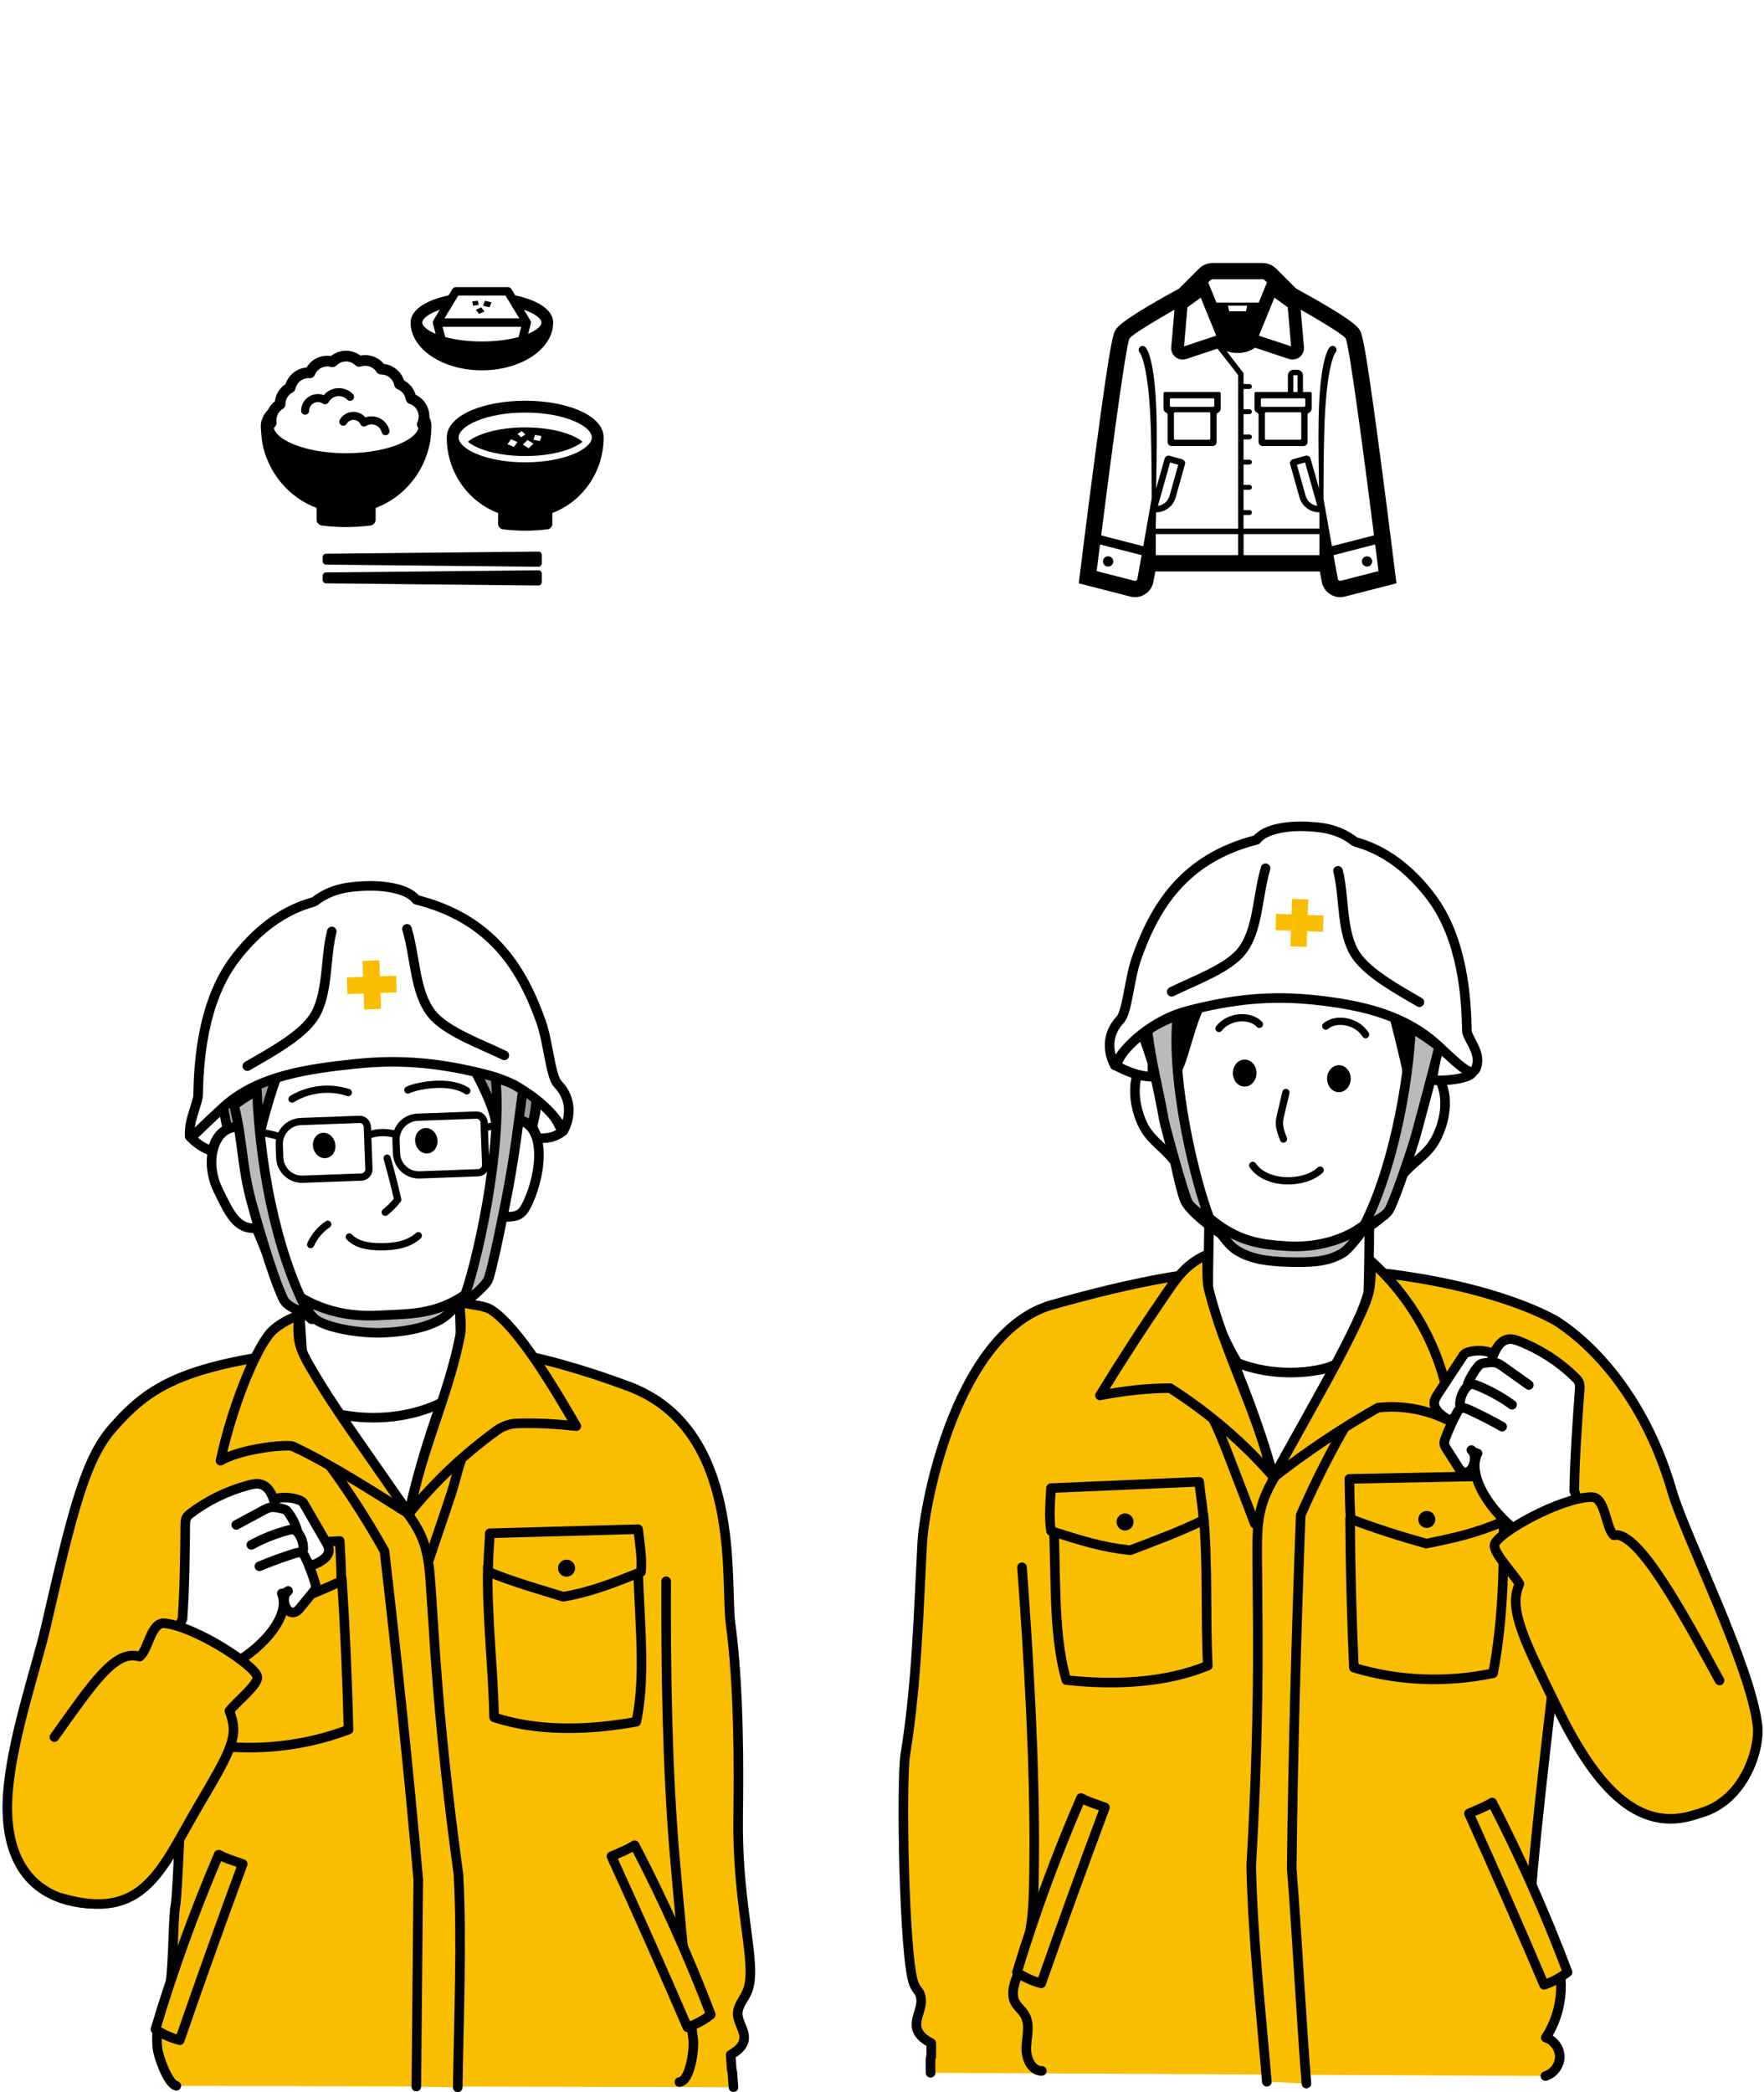 <svg width="490" height="581" viewBox="0 0 490 581" fill="none" xmlns="http://www.w3.org/2000/svg">
<g clip-path="url(#clip0_181_69)">
<path d="M429.279 576.505C431.546 575.83 433.245 573.577 433.267 571.212C433.289 568.848 431.639 566.559 429.385 565.84C434.469 558.201 435.028 547.776 430.792 539.635C428.964 536.126 426.311 532.986 425.286 529.162C424.506 526.238 431.098 470.4 431.098 470.4C431.098 470.4 443.972 502.008 463.717 504.124C482.81 506.169 489.043 486.77 488.205 479.272C486.355 462.699 468.024 426.437 464.498 414.234C454.556 379.849 433.316 367.631 432.712 367.108C432.238 366.695 408.668 352.367 357.377 351.958C334.682 351.781 314.581 356.058 292.29 362.326C266.218 369.659 256.836 416.407 256.179 428.522C255.097 448.441 254.68 467.437 251.49 487.129C250.257 494.75 251.109 543.544 253.815 550.775C254.644 552.988 255.651 552.833 255.869 555.184C256.25 559.257 251.237 563.507 258.686 567.375C258.783 576.615 258.393 566.381 258.49 575.617" fill="#FABE00"/>
<path d="M429.279 576.505C431.546 575.83 433.245 573.577 433.267 571.212C433.289 568.848 431.639 566.559 429.385 565.84C434.469 558.201 435.028 547.776 430.792 539.635C428.964 536.126 426.311 532.986 425.286 529.162C424.506 526.238 431.098 470.4 431.098 470.4C431.098 470.4 443.972 502.008 463.717 504.124C482.81 506.169 489.043 486.77 488.205 479.272C486.355 462.699 468.024 426.437 464.498 414.234C454.556 379.849 433.316 367.631 432.712 367.108C432.238 366.695 408.668 352.367 357.377 351.958C334.682 351.781 314.581 356.058 292.29 362.326C266.218 369.659 256.836 416.407 256.179 428.522C255.097 448.441 254.68 467.437 251.49 487.129C250.257 494.75 251.109 543.544 253.815 550.775C254.644 552.988 255.651 552.833 255.869 555.184C256.25 559.257 251.237 563.507 258.686 567.375C258.783 576.615 258.393 566.381 258.49 575.617" stroke="black" stroke-width="2.662" stroke-linecap="round" stroke-linejoin="round"/>
<path d="M388.444 283.154C389.145 288.118 391.083 299.94 392.037 304.864C392.623 303.36 393.302 301.865 394.104 300.432C394.544 299.647 395.032 298.867 395.737 298.312C396.442 297.757 397.409 297.465 398.257 297.762C399.029 297.868 399.534 298.352 399.947 298.871C400.839 300.002 401.398 301.391 401.535 302.824C401.925 311.452 397.414 319.863 390.227 324.077C388.95 330.505 385.565 336.494 380.721 340.908C380.454 340.846 381.053 357.735 381.053 357.735L354.032 408.453L335.259 357.003L335.613 340.939C335.613 340.939 332.579 337.705 331.386 336.845C329.545 335.514 328.613 333.345 328.112 331.131C327.509 328.496 326.998 325.838 326.577 323.168C322.442 320.244 319.231 316.491 317.421 312.144C315.611 307.797 315.22 302.868 316.312 298.29C316.635 297.296 316.924 296.4 317.412 295.615C317.9 294.83 318.663 294.129 319.586 294.062C320.686 293.987 321.644 294.834 322.216 295.774C322.788 296.715 323.108 297.802 323.738 298.707C326.985 295.016 330.028 284.755 332.553 280.829C334.416 280.589 346.606 276.628 358.997 277.107C371.391 277.586 383.99 282.501 388.448 283.158L388.444 283.154Z" fill="white"/>
<path d="M335.835 340.708C335.782 347.105 335.445 358.852 335.755 360.303C335.835 360.685 339.446 371.864 343.869 378.571C352.054 383.469 368.534 380.776 371.103 378.744C375.26 373.106 379.753 360.485 380.02 359.216C380.237 358.169 380.303 347.287 380.379 341.307" stroke="black" stroke-width="2.662" stroke-linecap="round" stroke-linejoin="round"/>
<path d="M348.563 423.146C346.26 417.157 343.958 411.168 341.655 405.179C340.236 401.484 338.812 397.789 336.927 393.974C343.665 397.869 349.645 403.063 354.441 409.194" fill="#FABE00"/>
<path d="M348.563 423.146C346.26 417.157 343.958 411.168 341.655 405.179C340.236 401.484 338.812 397.789 336.927 393.974C343.665 397.869 349.645 403.063 354.441 409.194" stroke="black" stroke-width="2.662" stroke-linecap="round" stroke-linejoin="round"/>
<path d="M351.899 578.093C350.279 558.68 347.928 537.533 347.56 518.058C348.798 496.827 349.494 475.054 349.397 453.286C349.366 446.028 349.246 438.766 349.219 431.508C349.202 427.156 349.228 422.742 350.368 418.541C351.703 413.635 354.485 409.27 357.213 405.415C362.572 400.868 368.419 396.906 375.282 393.375C370.194 402.008 365.602 410.933 361.303 420.764C360.075 453.756 359.178 486.757 358.806 518.817C360.305 537.56 361.392 559.852 362.892 578.594" fill="#FABE00"/>
<path d="M351.899 578.093C350.279 558.68 347.928 537.533 347.56 518.058C348.798 496.827 349.494 475.054 349.397 453.286C349.366 446.028 349.246 438.766 349.219 431.508C349.202 427.156 349.228 422.742 350.368 418.541C351.703 413.635 354.485 409.27 357.213 405.415C362.572 400.868 368.419 396.906 375.282 393.375C370.194 402.008 365.602 410.933 361.303 420.764C360.075 453.756 359.178 486.757 358.806 518.817C360.305 537.56 361.392 559.852 362.892 578.594" stroke="black" stroke-width="2.662" stroke-linecap="round" stroke-linejoin="round"/>
<path d="M283.888 435.23C285.742 460.197 287.539 490.66 287.264 516.967C287.144 528.572 287.206 535.297 283.519 546.303C282.765 548.561 280.716 552.012 281.634 555.238C282.14 557.012 283.945 558.117 284.788 559.758C286.137 562.384 285.223 565.529 285.081 568.479C284.939 571.43 286.438 575.107 289.388 575.085" stroke="black" stroke-width="2.662" stroke-linecap="round" stroke-linejoin="round"/>
<path d="M375.024 421.7C375.1 435.509 375.455 449.315 376.089 463.107C388.493 466.855 401.872 467.348 414.746 464.66C417.452 450.397 417.829 435.705 417.643 421.189L375.029 421.695L375.024 421.7Z" fill="#FABE00" stroke="black" stroke-width="2.662" stroke-linecap="round" stroke-linejoin="round"/>
<path d="M374.834 410.693C374.878 414.331 374.922 417.969 375.18 421.833C382.069 424.446 389.1 426.686 396.198 428.651C403.78 427.116 409.76 425.861 417.878 422.378C418.095 418.559 418.45 413.617 418.668 409.802L374.834 410.693Z" fill="#FABE00" stroke="black" stroke-width="2.662" stroke-linecap="round" stroke-linejoin="round"/>
<path d="M334.309 420.657C335.565 434.41 334.802 448.752 335.503 462.544C323.516 467.472 309.271 467.983 296.198 466.554C292.126 452.62 293.634 434.423 292.418 419.957L334.305 420.657H334.309Z" fill="#FABE00" stroke="black" stroke-width="2.662" stroke-linecap="round" stroke-linejoin="round"/>
<path d="M333.116 411.483C333.422 415.108 334.141 418.262 334.256 422.13C327.65 425.395 320.836 427.862 313.96 430.501C306.268 429.703 300.364 427.84 291.948 425.156C291.367 421.376 291.717 417.286 291.939 413.249L333.116 411.483Z" fill="#FABE00" stroke="black" stroke-width="2.662" stroke-linecap="round" stroke-linejoin="round"/>
<path d="M408.03 503.596C415.163 519.375 422.123 535.235 428.911 551.17C431.262 550.393 433.48 549.209 435.427 547.678C429.372 531.584 422.376 515.84 414.498 500.553C412.262 501.879 411.104 502.238 408.03 503.596Z" fill="#FABE00" stroke="black" stroke-width="2.662" stroke-linecap="round" stroke-linejoin="round"/>
<path d="M306.934 501.928C300.852 518.142 294.951 534.427 289.224 550.77C286.824 550.154 284.535 549.111 282.49 547.714C287.476 531.256 293.416 515.086 300.275 499.311C302.591 500.486 303.775 500.77 306.929 501.923L306.934 501.928Z" fill="#FABE00" stroke="black" stroke-width="2.662" stroke-linecap="round" stroke-linejoin="round"/>
<path d="M324.776 313.985C325.428 318.448 327.668 329.684 329.092 333.273C330.556 336.964 340.05 343.636 344.166 345.726" stroke="black" stroke-width="2.662" stroke-linecap="round" stroke-linejoin="round"/>
<path d="M391.478 319.605C390.604 322.511 387.752 333.854 384.327 337.457C381.452 340.482 374.594 344.133 368.938 347.003" stroke="black" stroke-width="2.662" stroke-linecap="round" stroke-linejoin="round"/>
<path d="M325.907 322.023C322.473 317.866 319.093 316.349 317.017 311.376C313.441 302.806 315.997 295.597 318.672 294.222C321.333 292.851 323.095 297.939 323.853 299.27" stroke="black" stroke-width="2.662" stroke-linecap="round" stroke-linejoin="round"/>
<path d="M390.121 325.621C393.759 321.642 396.899 320.431 399.219 315.564C403.221 307.184 401.029 299.856 398.425 298.347C395.835 296.843 393.821 301.839 392.995 303.13" stroke="black" stroke-width="2.662" stroke-linecap="round" stroke-linejoin="round"/>
<path d="M370.446 379.512C366.192 390.327 360.576 400.61 353.775 410.037C350.608 398.894 346.832 388.358 342.512 377.977C351.304 381.801 361.609 382.001 370.442 379.516L370.446 379.512Z" fill="white" stroke="black" stroke-width="2.662" stroke-linecap="round" stroke-linejoin="round"/>
<path d="M380.539 349.918C380.933 352.677 380.885 354.816 380.481 357.57C380.122 360.001 379.155 362.295 378.143 364.535C374.182 373.332 369.493 381.783 364.808 390.216C361.064 396.959 357.32 403.702 353.571 410.441C362.816 403.201 372.598 396.649 382.77 390.908C389.757 390.096 396.992 391.556 403.372 394.945C401.588 377.795 393.985 362.033 380.539 349.918Z" fill="#FABE00" stroke="black" stroke-width="2.662" stroke-linecap="round" stroke-linejoin="round"/>
<path d="M335.822 358.307C340.254 375.781 349.175 391.871 353.438 409.807C345.267 400.477 335.755 392.328 325.038 385.487C318.623 385.487 312.208 386.228 305.545 387.51C311.578 377.658 317.878 367.965 324.434 358.449C325.832 356.422 327.247 354.39 328.999 352.66C330.796 350.881 332.925 349.443 335.241 348.441C335.463 351.808 335.05 355.273 335.822 358.311V358.307Z" fill="#FABE00" stroke="black" stroke-width="2.662" stroke-linecap="round" stroke-linejoin="round"/>
<path d="M400.448 400.81C400.528 401.32 405.59 408.644 406.761 408.87C409.161 409.336 410.705 404.354 408.722 402.668C409.165 403.143 409.769 403.471 410.407 403.582C406.477 411.851 419.147 425.027 424.368 426.885C434.336 426.717 439.695 419.903 439.695 419.903C438.768 417.978 437.965 415.995 437.295 413.967C437.424 405.015 438.103 395.544 438.786 386.073C438.843 385.287 438.892 384.462 438.559 383.748C438.333 383.265 437.952 382.874 437.57 382.502C433.174 378.198 427.913 374.787 422.194 372.52C421.17 372.116 420.078 371.739 418.991 371.895C416.538 372.245 415.505 374.698 414.617 376.681C412.612 375.603 410.385 374.951 409.378 375.009C407.32 375.124 402.777 382.133 401.531 383.974C400.745 385.132 397.787 390.247 400.759 392.998C401.708 393.876 402.804 393.88 404.095 393.778" fill="white"/>
<path d="M417.261 396.183C414.205 394.444 411.073 392.851 407.87 391.4C407.2 391.099 406.419 390.797 405.754 391.112C405.266 391.343 404.973 391.84 404.716 392.319C403.487 394.599 402.409 396.963 401.495 399.39C401.3 399.909 401.109 400.455 401.193 401.005C401.264 401.457 401.517 401.861 401.761 402.251C402.813 403.902 403.86 405.552 404.911 407.202C405.368 407.925 405.918 408.71 406.761 408.875C408.092 409.132 409.116 407.681 409.449 406.368C409.773 405.082 409.729 403.529 408.722 402.673C409.165 403.147 409.769 403.476 410.407 403.587C406.477 411.856 419.147 425.031 424.368 426.89C434.336 426.721 439.695 419.907 439.695 419.907C438.768 417.982 437.965 415.999 437.295 413.972C437.424 405.02 438.102 395.548 438.786 386.077C438.843 385.292 438.892 384.467 438.559 383.752C438.333 383.269 437.952 382.879 437.57 382.506C433.174 378.203 427.913 374.791 422.194 372.525C421.17 372.121 420.078 371.744 418.991 371.899C416.538 372.249 415.278 374.96 414.453 377.298" stroke="black" stroke-width="2.662" stroke-linecap="round" stroke-linejoin="round"/>
<path d="M424.67 384.604C422.274 382.897 419.874 381.193 417.479 379.485C417 379.144 416.512 378.798 415.957 378.589C414.888 378.181 413.699 378.327 412.568 378.474C412.098 378.536 411.61 378.602 411.206 378.855C410.922 379.033 410.696 379.294 410.483 379.552C409.343 380.953 408.416 382.528 407.746 384.205" stroke="black" stroke-width="2.662" stroke-linecap="round" stroke-linejoin="round"/>
<path d="M420.007 390.088C417.022 387.932 413.774 386.144 410.359 384.773C409.702 384.512 408.966 384.259 408.3 384.503C407.879 384.653 407.546 384.986 407.262 385.332C406.175 386.654 405.554 388.358 405.536 390.07" stroke="black" stroke-width="2.662" stroke-linecap="round" stroke-linejoin="round"/>
<path d="M414.143 375.639C412.111 374.947 409.862 374.898 407.803 375.506C407.506 375.595 407.209 375.697 406.961 375.878C406.677 376.087 406.477 376.389 406.286 376.681C404.024 380.115 401.761 383.544 399.499 386.978C398.993 387.741 398.474 388.553 398.412 389.466C398.283 391.334 400.018 392.731 401.571 393.774C402.161 394.169 403.074 394.519 403.478 393.934" stroke="black" stroke-width="2.662" stroke-linecap="round" stroke-linejoin="round"/>
<path d="M471.48 503.729C454.472 509.754 442.627 494.977 432.366 473.878C423.765 456.182 418.787 446.959 422.066 439.831C420.282 436.77 414.529 431.096 415.194 428.838C416.148 425.604 433.405 415.871 442.095 415.738C446.008 415.676 445.932 424.144 448.257 426.327C455.106 424.73 468.18 449.368 477.655 466.669" fill="#FABE00"/>
<path d="M471.48 503.729C454.472 509.754 442.627 494.977 432.366 473.878C423.765 456.182 418.787 446.959 422.066 439.831C420.282 436.77 414.529 431.096 415.194 428.838C416.148 425.604 433.405 415.871 442.095 415.738C446.008 415.676 445.932 424.144 448.257 426.327C455.106 424.73 468.18 449.368 477.655 466.669" stroke="black" stroke-width="2.662" stroke-linecap="round" stroke-linejoin="round"/>
<path d="M387.419 282.887C389.207 289.595 391.092 297.699 392.405 304.518C393.035 302.965 393.302 301.248 394.189 299.824C395.076 298.4 396.913 297.331 398.425 298.054C399.326 294.009 400.226 289.963 400.83 285.642C396.46 284.178 391.696 281.57 387.419 282.892V282.887Z" fill="black" stroke="black" stroke-width="2.662" stroke-linecap="round" stroke-linejoin="round"/>
<path d="M318.667 280.004C318.681 283.739 318.796 287.935 319.688 293.037C319.727 293.259 322.198 295.064 322.287 295.268C323.467 298.05 324.159 300.202 325.339 302.983C325.57 300.49 326.581 298.143 327.575 295.845C328.875 292.842 331.159 283.362 332.956 280.088C329.07 278.917 319.559 280.012 318.663 280.008L318.667 280.004Z" fill="black" stroke="black" stroke-width="2.662" stroke-linecap="round" stroke-linejoin="round"/>
<path d="M357.204 303.378C356.716 305.441 356.228 307.504 355.74 309.566C355.598 310.174 355.452 310.786 355.408 311.412C355.292 313.098 355.909 314.735 356.517 316.309" stroke="black" stroke-width="2.014" stroke-linecap="round" stroke-linejoin="round"/>
<path d="M349.84 284.454C347.338 281.765 341.46 281.978 338.595 285.594" stroke="black" stroke-width="2.014" stroke-linecap="round" stroke-linejoin="round"/>
<path d="M368.277 284.941C371.063 282.546 376.879 283.406 379.328 287.315" stroke="black" stroke-width="2.014" stroke-linecap="round" stroke-linejoin="round"/>
<path d="M347.982 323.625C351.686 329.09 362.191 329.113 366.707 324.951" stroke="black" stroke-width="2.014" stroke-linecap="round" stroke-linejoin="round"/>
<path d="M349.027 298.018C349.043 295.945 347.586 294.254 345.773 294.24C343.96 294.226 342.477 295.895 342.461 297.967C342.445 300.04 343.902 301.732 345.715 301.745C347.528 301.759 349.011 300.09 349.027 298.018Z" fill="black"/>
<path d="M375.202 299.569C375.217 297.497 373.761 295.805 371.948 295.791C370.135 295.777 368.652 297.446 368.636 299.519C368.62 301.592 370.077 303.283 371.89 303.297C373.703 303.311 375.186 301.642 375.202 299.569Z" fill="black"/>
<path d="M396.331 424.308C397.637 424.308 398.696 423.249 398.696 421.944C398.696 420.638 397.637 419.579 396.331 419.579C395.026 419.579 393.967 420.638 393.967 421.944C393.967 423.249 395.026 424.308 396.331 424.308Z" fill="black"/>
<path d="M312.519 425.009C313.825 425.009 314.883 423.951 314.883 422.645C314.883 421.339 313.825 420.28 312.519 420.28C311.213 420.28 310.154 421.339 310.154 422.645C310.154 423.951 311.213 425.009 312.519 425.009Z" fill="black"/>
<path d="M399.419 290.628C398.958 292.811 398.337 297.642 397.711 299.891C400.493 300.308 407.475 299.736 408.85 298.063C406.934 296.932 401.726 292.332 399.415 290.633L399.419 290.628Z" fill="white" stroke="black" stroke-width="2.662" stroke-linecap="round" stroke-linejoin="round"/>
<path d="M320.065 294.923C320.091 294.994 320.127 298.028 320.207 299.026C316.17 298.946 312.594 297.327 310.034 295.939C311.396 292.234 314.182 289.142 317.217 287.235C318.547 289.879 319.266 292.931 320.069 294.927L320.065 294.923Z" fill="white" stroke="black" stroke-width="2.662" stroke-linecap="round" stroke-linejoin="round"/>
<path d="M309.671 295.872C312.031 290.602 320.331 283.224 329.709 280.767C341.851 277.59 352.595 276.317 365.504 277.715C378.414 279.112 390.356 281.876 399.596 290.495C406.721 297.141 409.551 299.931 410.328 295.459C410.993 291.609 407.506 288.286 407.471 286.192C407.32 277.435 406.37 260.875 397.591 249.194C387.326 235.54 376.959 234.213 376.253 233.668C371.555 230.004 366.8 229.693 362.807 229.489C358.912 229.289 351.575 229.844 349.059 233.215C328.786 238.361 320.699 251.936 315.668 266.22C313.699 271.81 313.135 281.068 311.174 283.14C307.169 287.372 307.834 292.487 309.675 295.863L309.671 295.872Z" fill="white" stroke="black" stroke-width="2.662" stroke-linecap="round" stroke-linejoin="round"/>
<path d="M351.544 241.116C349.206 249.092 349.512 258.315 344.881 264.18C341.088 268.984 331.674 272.342 325.472 275.408" stroke="black" stroke-width="2.662" stroke-linecap="round" stroke-linejoin="round"/>
<path d="M371.662 241.826C373.529 248.924 372.474 259.127 376.679 265.302C380.126 270.364 388.315 274.814 394.282 278.314" stroke="black" stroke-width="2.662" stroke-linecap="round" stroke-linejoin="round"/>
<path d="M335.454 337.847C339.939 343.57 341.354 345.85 343.492 347.194C347.267 349.568 351.876 350.313 358.238 350.473C364.551 350.632 369.209 350.344 373.197 347.789C374.82 346.751 378.764 341.689 380.499 338.868C373.933 344.967 364.347 346.462 357.932 346.076C350.608 345.637 343.736 345.025 335.458 337.843L335.454 337.847Z" fill="#BABABA" stroke="black" stroke-width="2.662" stroke-linecap="round" stroke-linejoin="round"/>
<path d="M391.935 285.332C391.305 301.466 386.483 326.597 378.156 341.72C380.965 339.182 384.141 338.468 385.725 336.237C387.135 334.245 392.392 318.669 393.404 314.877C395.329 307.65 397.432 300.069 399.752 290.695C397.915 289.191 393.971 286.565 391.935 285.336V285.332Z" fill="#BABABA" stroke="black" stroke-width="2.662" stroke-linecap="round" stroke-linejoin="round"/>
<path d="M327.065 281.96C325.144 300.752 332.136 328.553 336.097 338.685C332.934 337.15 330.494 334.941 329.988 333.952C328.875 331.778 323.716 313.208 323.285 310.804C321.542 301.098 320.1 296.599 318.716 286.219C320.397 284.919 323.281 283.353 327.069 281.96H327.065Z" fill="#BABABA" stroke="black" stroke-width="2.662" stroke-linecap="round" stroke-linejoin="round"/>
<path d="M367.65 254.256L354.474 253.791L354.315 258.295L367.492 258.76L367.65 254.256Z" fill="#FABE00"/>
<path d="M358.907 249.612L358.443 262.789L362.947 262.947L363.412 249.771L358.907 249.612Z" fill="#FABE00"/>
<path d="M48.974 579.232C46.667 578.753 43.926 570.994 43.735 568.79C43.544 566.585 42.99 561.692 46.645 553.822C48.22 550.428 47.985 532.688 48.739 529.055C49.316 526.278 50.429 496.666 50.429 496.666C50.429 496.666 48.233 533.904 20.263 528.039C2.381 524.29 1.764 506.865 2.075 499.82C2.758 484.245 10.06 463.422 12.722 451.812C20.223 419.095 23.768 405.046 31.354 396.462C42.63 383.699 52.971 377.142 104.107 373.394C126.731 371.735 148.602 375.266 174.642 384.994C206.303 396.821 201.392 439.307 202.896 450.561C205.376 469.064 205.194 491.378 205.039 504.9C204.746 530.457 210.504 545.424 207.639 552.868C206.84 554.94 204.968 556.856 204.915 559.066C204.822 562.89 210.118 566.523 202.963 570.622C203.517 579.241 203.185 571.003 203.735 579.627" fill="#FABE00"/>
<path d="M48.974 579.232C46.667 578.753 43.926 570.994 43.735 568.79C43.544 566.585 42.99 561.692 46.645 553.822C48.22 550.428 47.985 532.688 48.739 529.055C49.316 526.278 50.429 496.666 50.429 496.666C50.429 496.666 48.233 533.904 20.263 528.039C2.381 524.29 1.764 506.865 2.075 499.82C2.758 484.245 10.06 463.422 12.722 451.812C20.223 419.095 23.768 405.046 31.354 396.462C42.63 383.699 52.971 377.142 104.107 373.394C126.731 371.735 148.602 375.266 174.642 384.994C206.303 396.821 201.392 439.307 202.896 450.561C205.376 469.064 205.194 491.378 205.039 504.9C204.746 530.457 210.504 545.424 207.639 552.868C206.84 554.94 204.968 556.856 204.915 559.066C204.822 562.89 210.118 566.523 202.963 570.622C203.517 579.241 203.185 571.003 203.735 579.627" stroke="black" stroke-width="2.662" stroke-linecap="round" stroke-linejoin="round"/>
<path d="M119.239 432.985C121.115 427.249 123.435 420.626 125.312 414.89C126.47 411.354 127.628 406.035 129.242 402.353C122.797 406.425 117.194 413.439 112.842 419.472" fill="#FABE00"/>
<path d="M119.239 432.985C121.115 427.249 123.435 420.626 125.312 414.89C126.47 411.354 127.628 406.035 129.242 402.353C122.797 406.425 117.194 413.439 112.842 419.472" stroke="black" stroke-width="2.662" stroke-linecap="round" stroke-linejoin="round"/>
<path d="M127.153 579.667C127.406 561.457 128.355 538.721 127.352 520.533C124.629 500.819 122.402 480.559 120.964 460.254C120.485 453.485 120.095 446.706 119.611 439.936C119.323 435.877 118.986 431.761 117.553 427.919C115.876 423.434 112.793 419.543 109.799 416.127C104.134 412.241 98.02 408.928 90.931 406.088C96.614 413.803 101.818 421.828 106.8 430.714C110.344 461.399 113.56 492.115 116.182 521.984C116.005 539.56 115.827 561.878 115.645 579.454" fill="#FABE00"/>
<path d="M127.153 579.667C127.406 561.457 128.355 538.721 127.352 520.533C124.629 500.819 122.402 480.559 120.964 460.254C120.485 453.485 120.095 446.706 119.611 439.936C119.323 435.877 118.986 431.761 117.553 427.919C115.876 423.434 112.793 419.543 109.799 416.127C104.134 412.241 98.02 408.928 90.931 406.088C96.614 413.803 101.818 421.828 106.8 430.714C110.344 461.399 113.56 492.115 116.182 521.984C116.005 539.56 115.827 561.878 115.645 579.454" stroke="black" stroke-width="2.662" stroke-linecap="round" stroke-linejoin="round"/>
<path d="M185.045 439.116C184.947 462.517 185.302 491.046 187.427 515.56C190.368 549.497 192.152 563.196 192.56 566.407C192.906 569.149 191.673 577.999 188.727 578.177" stroke="black" stroke-width="2.662" stroke-linecap="round" stroke-linejoin="round"/>
<path d="M138.323 299.39C139.259 302.34 137.671 309.93 137.982 313.009C143.598 305.068 149.671 312.729 149.427 317.711C148.269 341.387 141.091 337.882 138.678 337.913C137.791 343.933 136.744 349.873 135.697 355.809C133.776 358.462 131.31 360.44 128.515 361.669C128.679 365.764 129.406 369.987 128.83 370.879C127.676 372.649 119.518 405.166 112.86 420.001C87.374 384.072 82.982 374.867 82.964 373.217C82.924 369.885 83.004 366.784 82.906 362.61C81.198 361.722 78.302 360.361 77.632 358.551C75.733 353.396 73.546 347.447 71.235 340.85C63.76 340.265 63.782 337.075 61.71 333.162C53.007 316.753 64.328 309.5 70.179 314.628L70.405 314.619C70.405 314.619 70.117 303.107 70.108 303.125C74.575 300.419 94.591 295.357 104.666 294.749C111.808 294.319 125.724 292.829 138.314 299.385L138.323 299.39Z" fill="white"/>
<path d="M132.05 297.588C134.597 302.348 137.622 308.75 137.813 312.543C141.069 309.136 146.836 311.07 147.821 313.417C148.132 309.806 148.948 308.772 148.908 304.855C147.098 303.857 135.289 296.085 132.046 297.588H132.05Z" fill="#9C9C9C" stroke="black" stroke-width="2.662" stroke-linecap="round" stroke-linejoin="round"/>
<path d="M59.018 304.682C59.026 307.867 59.714 311.194 60.331 315.679C61.094 314.814 62.385 314.002 63.396 313.443C66.262 311.86 71.164 314.57 72.113 315.515C72.353 313.142 75.897 300.964 76.962 298.977C74.083 297.282 59.674 304.145 59.018 304.682Z" fill="#9C9C9C" stroke="black" stroke-width="2.662" stroke-linecap="round" stroke-linejoin="round"/>
<path d="M94.684 365.032C87.977 364.224 81.447 363.164 80.466 361.332C76.474 353.879 73.302 346.076 71.208 341.005C65.787 341.56 63.751 336.982 60.597 330.527C55.628 320.346 61.369 308.83 70.175 314.495C70.454 312.476 70.734 310.458 71.009 308.439" stroke="black" stroke-width="2.662" stroke-linecap="round" stroke-linejoin="round"/>
<path d="M83.141 363.288C83.403 367.307 83.661 371.322 83.922 375.341" stroke="black" stroke-width="2.662" stroke-linecap="round" stroke-linejoin="round"/>
<path d="M127.667 361.718L127.956 372.2" stroke="black" stroke-width="2.662" stroke-linecap="round" stroke-linejoin="round"/>
<path d="M119.212 364.034C130.56 361.829 134.672 356.936 135.298 355.933C136.3 354.327 137.392 345.828 138.527 338.375C140.994 337.279 143.899 338.983 145.918 335.349C150.168 327.693 152.368 312.778 144.099 311.075C139.694 310.165 139.339 312.011 137.866 313.492" stroke="black" stroke-width="2.662" stroke-linecap="round" stroke-linejoin="round"/>
<path d="M94.96 438.481C95.856 452.26 96.472 466.5 96.809 480.306C84.699 484.919 71.39 486.348 58.357 484.573C55.42 469.468 54.133 455.241 53.299 440.748L94.96 438.481Z" fill="#FABE00" stroke="black" stroke-width="2.662" stroke-linecap="round" stroke-linejoin="round"/>
<path d="M94.374 427.932C94.587 431.565 94.795 435.199 94.809 439.067C88.119 442.159 81.261 444.887 74.322 447.349C66.652 446.351 61.489 445.295 53.144 442.394C52.661 438.601 52.621 434.138 52.137 430.345L94.374 427.932Z" fill="#FABE00" stroke="black" stroke-width="2.662" stroke-linecap="round" stroke-linejoin="round"/>
<path d="M135.497 435.026C135.213 448.831 136.979 463.085 137.25 476.895C149.551 480.967 163.8 480.475 176.741 478.128C179.819 463.941 177.038 445.895 177.233 431.379L135.497 435.026Z" fill="#FABE00" stroke="black" stroke-width="2.662" stroke-linecap="round" stroke-linejoin="round"/>
<path d="M136.043 425.789C135.99 429.427 135.497 432.621 135.657 436.49C142.475 439.28 149.449 441.263 156.489 443.414C164.106 442.079 169.864 439.803 178.071 436.534C178.386 432.723 177.752 428.669 177.242 424.654L136.043 425.789Z" fill="#FABE00" stroke="black" stroke-width="2.662" stroke-linecap="round" stroke-linejoin="round"/>
<path d="M67.415 517.632C61.409 533.877 55.58 550.184 49.928 566.558C47.528 565.951 45.234 564.921 43.18 563.533C48.091 547.052 53.96 530.851 60.743 515.05C63.068 516.217 64.248 516.496 67.411 517.632H67.415Z" fill="#FABE00" stroke="black" stroke-width="2.662" stroke-linecap="round" stroke-linejoin="round"/>
<path d="M169.851 515.498C177.055 531.247 184.091 547.075 190.95 562.974C193.301 562.189 195.51 560.991 197.449 559.452C191.318 543.384 184.255 527.671 176.301 512.419C174.07 513.755 172.917 514.123 169.847 515.494L169.851 515.498Z" fill="#FABE00" stroke="black" stroke-width="2.662" stroke-linecap="round" stroke-linejoin="round"/>
<path d="M94.782 392.847C99.786 402.655 106.112 411.873 113.556 420.213C115.929 409.615 118.955 399.541 122.535 389.573C114.031 393.716 103.765 394.581 94.782 392.842V392.847Z" fill="white" stroke="black" stroke-width="2.662" stroke-linecap="round" stroke-linejoin="round"/>
<path d="M83.031 365.262C82.831 367.862 82.631 370.501 83.23 373.048C83.758 375.292 84.889 377.364 86.052 379.387C90.621 387.332 95.896 394.9 101.161 402.46C105.371 408.502 109.581 414.544 113.791 420.581C104.693 414.841 91.175 406.137 81.354 401.661C79.872 400.987 67.136 402.193 61.249 405.631C64.248 391.564 70.547 375.457 75.068 370.146C76.461 368.509 79.61 366.447 83.031 365.262Z" fill="#FABE00" stroke="black" stroke-width="2.662" stroke-linecap="round" stroke-linejoin="round"/>
<path d="M127.832 370.799C124.638 387.386 116.874 402.974 113.88 419.978C120.743 411.518 128.799 403.906 137.951 397.247C139.601 396.045 141.575 395.348 143.616 395.282C148.997 395.109 154.444 395.406 160.087 396.041C154.276 386.05 144.104 368.709 136.46 363.75C134.397 362.414 130.103 362.339 127.716 361.558C127.73 364.712 128.386 367.915 127.832 370.799Z" fill="#FABE00" stroke="black" stroke-width="2.662" stroke-linecap="round" stroke-linejoin="round"/>
<path d="M88.412 440.877C88.292 441.343 82.662 447.682 81.478 447.78C79.051 447.979 77.92 443.193 80.032 441.813C79.553 442.212 78.927 442.461 78.279 442.501C81.518 450.579 67.841 461.638 62.5 462.867C52.598 461.749 47.816 454.891 47.816 454.891C48.894 453.187 49.852 451.413 50.686 449.59C51.285 441.236 51.374 432.351 51.467 423.461C51.476 422.724 51.494 421.952 51.88 421.318C52.142 420.888 52.554 420.564 52.967 420.253C57.691 416.669 63.201 413.994 69.074 412.432C70.126 412.153 71.239 411.909 72.313 412.157C74.726 412.721 75.556 415.103 76.279 417.037C78.364 416.225 80.631 415.835 81.629 415.981C83.669 416.283 87.618 423.252 88.713 425.089C89.401 426.242 91.93 431.295 88.749 433.571C87.733 434.298 86.642 434.196 85.364 433.979" fill="white"/>
<path d="M72.055 434.95C75.236 433.624 78.488 432.439 81.788 431.397C82.481 431.18 83.279 430.976 83.918 431.33C84.388 431.592 84.636 432.085 84.854 432.555C85.892 434.8 86.77 437.106 87.484 439.453C87.635 439.954 87.782 440.482 87.653 440.984C87.547 441.401 87.263 441.751 86.988 442.088C85.808 443.526 84.632 444.963 83.452 446.4C82.938 447.03 82.325 447.709 81.478 447.78C80.134 447.891 79.229 446.44 79.007 445.185C78.79 443.956 78.958 442.514 80.032 441.809C79.553 442.208 78.927 442.456 78.279 442.496C81.518 450.575 67.841 461.634 62.5 462.863C52.598 461.745 47.816 454.887 47.816 454.887C48.894 453.183 49.852 451.409 50.686 449.585C51.285 441.232 51.374 432.346 51.467 423.456C51.476 422.72 51.494 421.948 51.88 421.314C52.142 420.883 52.554 420.559 52.967 420.249C57.691 416.664 63.201 413.989 69.074 412.428C70.126 412.148 71.239 411.904 72.313 412.153C74.726 412.716 75.76 415.36 76.39 417.618" stroke="black" stroke-width="2.662" stroke-linecap="round" stroke-linejoin="round"/>
<path d="M65.623 423.456C68.147 422.099 70.671 420.737 73.196 419.379C73.701 419.109 74.216 418.829 74.784 418.687C75.879 418.412 77.051 418.661 78.164 418.909C78.626 419.011 79.105 419.122 79.486 419.393C79.757 419.588 79.956 419.85 80.147 420.111C81.167 421.527 81.962 423.079 82.489 424.707" stroke="black" stroke-width="2.662" stroke-linecap="round" stroke-linejoin="round"/>
<path d="M69.82 429.01C72.965 427.289 76.341 425.936 79.854 424.986C80.529 424.804 81.283 424.64 81.926 424.929C82.334 425.111 82.636 425.452 82.889 425.803C83.865 427.138 84.344 428.784 84.219 430.381" stroke="black" stroke-width="2.662" stroke-linecap="round" stroke-linejoin="round"/>
<path d="M76.824 416.11C78.905 415.662 81.141 415.835 83.141 416.593C83.43 416.704 83.718 416.829 83.949 417.024C84.215 417.246 84.388 417.547 84.557 417.836C86.531 421.251 88.5 424.667 90.475 428.083C90.914 428.842 91.366 429.649 91.353 430.505C91.331 432.258 89.49 433.389 87.862 434.214C87.24 434.529 86.305 434.764 85.95 434.178" stroke="black" stroke-width="2.662" stroke-linecap="round" stroke-linejoin="round"/>
<path d="M16.918 527.045C40.044 533.895 44.764 519.096 55.154 501.44C64.576 485.43 66.413 482.107 63.729 475.147C65.752 472.467 71.94 467.734 71.461 465.569C70.773 462.464 54.391 451.737 45.758 450.779C41.872 450.348 41.255 458.24 38.766 460.05C32.081 457.903 25.946 467.179 15.108 482.386" fill="#FABE00"/>
<path d="M16.918 527.045C40.044 533.895 44.764 519.096 55.154 501.44C64.576 485.43 66.413 482.107 63.729 475.147C65.752 472.467 71.94 467.734 71.461 465.569C70.773 462.464 54.391 451.737 45.758 450.779C41.872 450.348 41.255 458.24 38.766 460.05C32.081 457.903 25.946 467.179 15.108 482.386" stroke="black" stroke-width="2.662" stroke-linecap="round" stroke-linejoin="round"/>
<path d="M107.536 321.619C108.623 325.434 109.603 329.276 110.473 333.144C109.461 334.44 108.295 335.615 107.008 336.64" stroke="black" stroke-width="2.014" stroke-linecap="round" stroke-linejoin="round"/>
<path d="M96.743 303.395C91.606 301.696 85.732 302.375 81.114 305.201" stroke="black" stroke-width="2.014" stroke-linecap="round" stroke-linejoin="round"/>
<path d="M113.308 302.699C115.126 301.705 124.473 299.553 129.677 302.921" stroke="black" stroke-width="2.014" stroke-linecap="round" stroke-linejoin="round"/>
<path d="M97.027 343.507C99.121 345.69 102.408 346.178 105.433 346.222C109.257 346.28 113.37 345.721 116.2 343.152" stroke="black" stroke-width="2.014" stroke-linecap="round" stroke-linejoin="round"/>
<path d="M91.038 339.98C88.971 341.365 87.307 343.339 86.291 345.61" stroke="black" stroke-width="2.014" stroke-linecap="round" stroke-linejoin="round"/>
<path d="M115.989 310.251L132.237 309.653C133.425 309.609 134.427 310.54 134.471 311.728L134.902 323.436C134.946 324.624 134.015 325.626 132.827 325.67L116.579 326.269C113.148 326.395 110.261 323.713 110.135 320.282L110.003 316.7C109.876 313.269 112.558 310.382 115.989 310.256L115.989 310.251Z" stroke="black" stroke-width="2.014" stroke-linecap="round" stroke-linejoin="round"/>
<path d="M83.56 311.449L99.808 310.851C100.996 310.807 101.998 311.738 102.042 312.926L102.473 324.634C102.517 325.822 101.586 326.824 100.398 326.868L84.15 327.466C80.719 327.593 77.832 324.911 77.706 321.48L77.574 317.898C77.448 314.467 80.129 311.58 83.56 311.454L83.56 311.449Z" stroke="black" stroke-width="2.014" stroke-linecap="round" stroke-linejoin="round"/>
<path d="M102.816 315.058C104.937 314.393 107.248 314.335 109.399 314.894" stroke="black" stroke-width="2.014" stroke-linecap="round" stroke-linejoin="round"/>
<path d="M134.881 313.084C135.901 312.991 141.433 311.483 144.76 310.941" stroke="black" stroke-width="2.014" stroke-linecap="round" stroke-linejoin="round"/>
<path d="M76.842 315.426C75.875 314.96 65.894 313.208 64.962 312.831" stroke="black" stroke-width="2.014" stroke-linecap="round" stroke-linejoin="round"/>
<path d="M90.819 321.566C92.493 321.192 93.504 319.338 93.076 317.425C92.649 315.512 90.946 314.265 89.272 314.639C87.598 315.012 86.588 316.866 87.015 318.779C87.442 320.692 89.145 321.94 90.819 321.566Z" fill="black"/>
<path d="M118.976 320.285C120.67 320.018 121.797 318.233 121.492 316.297C121.188 314.36 119.567 313.007 117.873 313.273C116.179 313.54 115.052 315.325 115.357 317.262C115.662 319.198 117.282 320.551 118.976 320.285Z" fill="black"/>
<path d="M157.377 437.843C158.682 437.843 159.741 436.784 159.741 435.478C159.741 434.172 158.682 433.114 157.377 433.114C156.071 433.114 155.012 434.172 155.012 435.478C155.012 436.784 156.071 437.843 157.377 437.843Z" fill="black"/>
<path d="M62.043 307.015C62.039 308.856 63.307 313.501 63.094 313.603C60.553 314.801 59.421 317.418 58.933 319.72C56.422 318.811 54.124 317.232 52.696 315.515C53.739 314.668 59.643 308.754 62.039 307.011L62.043 307.015Z" fill="white" stroke="black" stroke-width="2.662" stroke-linecap="round" stroke-linejoin="round"/>
<path d="M149.662 316.171C151.17 315.941 153.309 316.358 156.112 314.339C154.697 310.542 152.142 307.153 148.992 305.196C149.201 308.63 147.808 312.476 147.923 312.897C147.998 313.177 149.369 316.216 149.658 316.171H149.662Z" fill="white" stroke="black" stroke-width="2.662" stroke-linecap="round" stroke-linejoin="round"/>
<path d="M156.489 314.047C154.041 308.648 145.43 301.084 135.701 298.573C123.103 295.317 111.955 294.017 98.566 295.446C85.639 296.825 71.718 298.649 62.083 307.432C54.227 314.597 52.865 316.664 52.727 315.404C52.288 311.42 54.989 306.283 55.029 304.136C55.185 295.166 56.17 278.193 65.277 266.229C75.928 252.237 86.686 250.88 87.414 250.316C92.284 246.563 97.222 246.244 101.365 246.036C105.407 245.832 113.019 246.399 115.628 249.855C136.664 255.13 145.048 269.037 150.27 283.677C152.31 289.404 152.896 298.888 154.932 301.013C159.089 305.347 158.397 310.591 156.489 314.051V314.047Z" fill="white" stroke="black" stroke-width="2.662" stroke-linecap="round" stroke-linejoin="round"/>
<path d="M113.046 257.942C115.468 266.114 115.153 275.567 119.957 281.574C123.897 286.498 133.656 289.936 140.093 293.077" stroke="black" stroke-width="2.662" stroke-linecap="round" stroke-linejoin="round"/>
<path d="M92.169 258.67C90.231 265.941 91.326 276.397 86.966 282.723C83.39 287.909 74.895 292.469 68.702 296.054" stroke="black" stroke-width="2.662" stroke-linecap="round" stroke-linejoin="round"/>
<path d="M129.406 359.384C124.753 365.249 123.014 366.251 120.623 367.298C117.047 368.86 112.376 369.871 105.988 370.107C101.237 370.28 92.058 369.197 87.919 366.58C86.234 365.515 85.027 362.991 83.226 360.098C91.042 364.898 99.099 365.661 105.753 365.267C113.347 364.819 121.004 365.249 129.402 359.384H129.406Z" fill="#BABABA" stroke="black" stroke-width="2.662" stroke-linecap="round" stroke-linejoin="round"/>
<path d="M71.359 302.801C72.366 327.564 77.902 350.849 86.544 366.345C83.634 363.745 79.903 363.27 78.692 360.728C75.449 353.906 70.893 337.625 69.837 333.739C67.1 323.673 67.433 316.571 65.029 306.966C66.936 305.427 69.252 304.065 71.364 302.805L71.359 302.801Z" fill="#BABABA" stroke="black" stroke-width="2.662" stroke-linecap="round" stroke-linejoin="round"/>
<path d="M137.667 299.46C139.658 318.714 132.516 351.417 128.408 361.798C131.691 360.227 135 356.519 135.524 355.507C136.682 353.28 140.812 332.146 141.26 329.68C143.07 319.734 143.789 313.461 145.226 302.823C143.482 301.492 141.34 300.259 137.671 299.456L137.667 299.46Z" fill="#BABABA" stroke="black" stroke-width="2.662" stroke-linecap="round" stroke-linejoin="round"/>
<path d="M110.026 270.954L96.358 271.443L96.523 276.058L110.191 275.569L110.026 270.954Z" fill="#FABE00"/>
<path d="M105.85 280.179L105.378 266.679L100.706 266.842L101.177 280.342L105.85 280.179Z" fill="#FABE00"/>
<g filter="url(#filter0_d_181_69)">
<path d="M187.552 115.776C187.552 78.344 157.208 48 119.776 48C82.344 48 52 78.348 52 115.776C52 153.204 82.344 183.552 119.776 183.552C123.365 183.552 126.887 183.272 130.33 182.731L148.234 195.365L149.955 176.467C172.238 165.364 187.552 142.358 187.552 115.772V115.776Z" fill="white"/>
<path d="M119.855 114.387C119.855 113.518 119.659 112.67 119.278 111.859C119.278 111.792 119.278 111.725 119.278 111.659C119.278 109.05 117.774 106.726 115.463 105.63C114.962 103.931 113.795 102.485 112.229 101.638C111.426 99.162 109.226 97.361 106.626 97.064C105.362 95.511 103.472 94.606 101.436 94.606C100.992 94.606 100.548 94.651 100.118 94.735C98.965 93.874 97.572 93.408 96.108 93.408C94.564 93.408 93.109 93.923 91.924 94.868C91.587 94.815 91.246 94.788 90.9 94.788C88.5 94.788 86.335 96.039 85.142 98.053C82.449 98.275 80.133 100.12 79.312 102.671C77.667 103.754 76.584 105.493 76.353 107.44C75.542 108.07 74.898 108.869 74.464 109.765C73.137 111.171 72.436 112.737 72.436 114.387C72.436 115.128 72.698 118.02 72.844 118.877C74.397 127.288 80.222 134.155 87.941 137.056V140.321C87.941 141.093 88.571 141.829 89.347 141.931C93.859 142.517 98.424 142.517 102.935 141.931C103.711 141.829 104.341 141.097 104.341 140.321V137.056C112.056 134.159 117.885 127.288 119.438 118.877C119.642 118.238 119.85 115.128 119.85 114.387H119.855ZM81.295 104.96C81.69 104.756 81.974 104.384 82.067 103.944C82.422 102.241 83.953 101.003 85.705 101.003C85.78 101.003 85.869 101.003 85.971 101.012C86.619 101.056 87.218 100.684 87.462 100.085C88.029 98.674 89.383 97.76 90.909 97.76C91.259 97.76 91.609 97.809 91.951 97.907C92.483 98.062 93.056 97.907 93.442 97.512C94.147 96.78 95.101 96.376 96.117 96.376C97.133 96.376 98.015 96.753 98.712 97.432C99.115 97.822 99.706 97.956 100.238 97.774C100.628 97.641 101.032 97.574 101.445 97.574C102.722 97.574 103.898 98.217 104.585 99.3C104.865 99.739 105.362 100.001 105.885 99.987C107.646 99.996 109.172 101.247 109.509 102.968C109.607 103.461 109.949 103.873 110.419 104.06C111.435 104.463 112.211 105.293 112.557 106.304C112.628 106.508 112.681 106.721 112.717 106.939C112.801 107.498 113.196 107.959 113.733 108.132C115.241 108.616 116.261 109.982 116.301 111.557C116.301 111.592 116.301 111.623 116.301 111.659C116.301 112.196 116.186 112.715 115.964 113.203C115.964 113.207 115.96 113.212 115.955 113.22C115.729 113.704 115.782 114.272 116.093 114.711C116.137 114.773 116.177 114.84 116.221 114.906C115.862 116.423 113.95 118.025 110.951 119.289C108.764 120.212 106.16 120.904 103.312 121.334C102.629 121.436 101.933 121.525 101.223 121.6C99.586 121.769 97.882 121.858 96.148 121.858C95.522 121.858 94.901 121.844 94.284 121.822C93.885 121.809 93.486 121.787 93.096 121.765C90.909 121.631 88.81 121.361 86.858 120.957C86.135 120.806 85.439 120.642 84.76 120.456C83.54 120.123 82.396 119.733 81.344 119.294C78.345 118.029 76.433 116.423 76.074 114.906C76.185 114.729 76.309 114.56 76.451 114.4C76.739 114.077 76.873 113.642 76.815 113.212C76.793 113.039 76.779 112.866 76.779 112.701C76.779 112.644 76.779 112.586 76.784 112.528C76.828 111.588 77.219 110.718 77.875 110.071C78.084 109.867 78.314 109.685 78.572 109.53C79.02 109.259 79.29 108.78 79.29 108.256C79.29 108.252 79.29 108.243 79.29 108.234C79.29 107.515 79.503 106.832 79.876 106.251C80.217 105.719 80.701 105.271 81.287 104.965L81.295 104.96Z" fill="black"/>
<path d="M84.76 111.175C84.143 111.175 83.647 110.679 83.647 110.066C83.647 107.511 85.732 105.431 88.296 105.431C88.864 105.431 89.418 105.533 89.937 105.728C90.962 104.503 92.483 103.78 94.12 103.78C95.615 103.78 97.008 104.37 98.046 105.444C98.472 105.887 98.459 106.588 98.015 107.014C97.572 107.44 96.866 107.427 96.441 106.983C95.828 106.349 95.003 105.998 94.12 105.998C92.931 105.998 91.845 106.646 91.281 107.689C91.13 107.968 90.869 108.168 90.563 108.243C90.257 108.318 89.928 108.256 89.671 108.079C89.267 107.799 88.793 107.653 88.296 107.653C86.96 107.653 85.874 108.735 85.874 110.066C85.874 110.679 85.377 111.175 84.76 111.175Z" fill="black"/>
<path d="M107.092 116.867C106.59 116.867 106.138 116.53 106.014 116.024C105.823 115.261 105.339 114.622 104.656 114.232C103.738 113.704 102.607 113.722 101.702 114.281C101.431 114.445 101.107 114.489 100.801 114.4C100.5 114.312 100.247 114.099 100.109 113.81C99.923 113.42 99.626 113.096 99.244 112.879C98.219 112.293 96.906 112.644 96.316 113.664C96.01 114.196 95.327 114.378 94.795 114.072C94.262 113.766 94.08 113.087 94.386 112.555C95.589 110.474 98.264 109.756 100.353 110.953C100.797 111.206 101.187 111.535 101.511 111.916C102.9 111.424 104.452 111.552 105.761 112.302C106.976 112.998 107.828 114.13 108.165 115.483C108.316 116.077 107.952 116.681 107.353 116.827C107.265 116.849 107.172 116.858 107.083 116.858L107.092 116.867Z" fill="black"/>
<path d="M158.826 116.925C155.428 115.483 150.837 114.689 145.895 114.689C140.953 114.689 136.362 115.483 132.964 116.925C131.46 117.563 130.541 118.184 129.991 118.668C130.546 119.152 131.464 119.773 132.964 120.411C136.362 121.853 140.953 122.647 145.895 122.647C150.837 122.647 155.428 121.853 158.826 120.411C160.33 119.773 161.249 119.152 161.799 118.668C161.244 118.184 160.326 117.563 158.826 116.925ZM142.781 120.119L140.966 119.378L141.925 117.98L143.739 118.721L142.781 120.119ZM143.743 116.49L144.946 115.722L145.944 116.645L144.742 117.413L143.743 116.49ZM146.871 120.473L145.216 119.462L146.529 118.189L148.184 119.2L146.871 120.473ZM149.967 118.477L148.184 118.136L148.628 116.765L150.411 117.106L149.967 118.477Z" fill="black"/>
<path d="M167.681 117.479C167.681 114.494 165.228 111.81 160.778 109.92C156.777 108.221 151.489 107.285 145.891 107.285C140.292 107.285 135.009 108.221 131.003 109.92C126.553 111.81 124.1 114.494 124.1 117.479C124.1 127.106 130.031 135.313 138.349 138.458V141.483C138.349 142.198 138.93 142.881 139.644 142.974C143.788 143.515 147.984 143.515 152.132 142.974C152.846 142.881 153.428 142.202 153.428 141.483V138.458C161.745 135.313 167.677 127.106 167.677 117.479H167.681ZM132.289 112.945C135.896 111.415 140.727 110.572 145.895 110.572C151.063 110.572 155.894 111.415 159.501 112.945C162.571 114.25 164.398 115.94 164.398 117.479C164.398 119.019 162.566 120.709 159.501 122.013C155.894 123.544 151.063 124.386 145.895 124.386C140.727 124.386 135.896 123.544 132.289 122.013C129.219 120.709 127.387 119.019 127.387 117.479C127.387 115.94 129.219 114.25 132.289 112.945Z" fill="black"/>
<path fill-rule="evenodd" clip-rule="evenodd" d="M90.558 152.796C90.048 152.791 89.635 152.374 89.635 151.864V150.702C89.635 150.192 90.048 149.775 90.558 149.77C90.558 149.77 149.555 149.176 149.559 149.176C149.803 149.176 150.043 149.273 150.216 149.446C150.393 149.619 150.491 149.859 150.491 150.107V152.459C150.491 152.707 150.393 152.947 150.216 153.12C150.043 153.293 149.803 153.39 149.559 153.39L90.558 152.796Z" fill="black"/>
<path fill-rule="evenodd" clip-rule="evenodd" d="M90.558 157.995C90.048 157.99 89.635 157.573 89.635 157.063V155.901C89.635 155.391 90.048 154.974 90.558 154.969C90.558 154.969 149.555 154.375 149.559 154.375C149.803 154.375 150.043 154.473 150.216 154.646C150.393 154.819 150.491 155.058 150.491 155.307V157.658C150.491 157.906 150.393 158.146 150.216 158.319C150.043 158.492 149.803 158.589 149.559 158.589L90.558 157.995Z" fill="black"/>
<path d="M132.955 80.712L131.398 80.876L131.185 79.692L132.742 79.528L132.955 80.712Z" fill="black"/>
<path d="M134.57 82.491L133.066 83.17L132.178 82.025L133.678 81.351L134.57 82.491Z" fill="black"/>
<path d="M135.967 81.333L134.153 80.907L134.72 79.528L136.53 79.958L135.967 81.333Z" fill="black"/>
<path d="M147.288 79.226C146.028 78.751 144.631 78.352 143.127 78.033L142.084 76.303C141.871 75.952 141.494 75.739 141.082 75.739H126.638C126.229 75.739 125.848 75.952 125.635 76.303L124.592 78.033C123.093 78.352 121.691 78.751 120.431 79.226C116.323 80.774 114.061 83.032 114.061 85.583C114.061 92.903 122.924 98.838 133.86 98.838C144.795 98.838 153.658 92.903 153.658 85.583C153.658 83.032 151.396 80.774 147.288 79.226ZM127.294 78.077H140.421L144.249 84.412H123.466L127.294 78.077ZM120.227 85.681C120.227 85.681 120.227 85.716 120.232 85.734C120.232 85.765 120.241 85.8 120.249 85.832C120.249 85.845 120.254 85.863 120.258 85.876C120.258 85.876 120.258 85.88 120.258 85.885L121.012 88.702C118.275 87.566 117.286 86.328 117.286 85.579C117.286 84.785 118.408 83.432 121.567 82.238C121.762 82.163 121.966 82.092 122.17 82.021L120.387 84.971C120.36 85.011 120.338 85.055 120.32 85.1C120.316 85.113 120.312 85.126 120.303 85.139C120.289 85.171 120.28 85.202 120.267 85.233C120.263 85.25 120.258 85.268 120.254 85.286C120.245 85.312 120.241 85.344 120.236 85.375C120.236 85.392 120.232 85.415 120.227 85.432C120.227 85.463 120.223 85.49 120.218 85.521C120.218 85.539 120.218 85.561 120.218 85.579C120.218 85.61 120.218 85.641 120.223 85.667L120.227 85.681ZM144.036 89.598C141.108 90.396 137.582 90.827 133.86 90.827C130.138 90.827 126.611 90.396 123.683 89.598L122.92 86.75H144.799L144.036 89.598ZM146.698 88.702L147.452 85.885C147.452 85.885 147.452 85.88 147.452 85.876C147.452 85.863 147.457 85.845 147.461 85.832C147.47 85.8 147.474 85.765 147.479 85.734C147.479 85.716 147.479 85.698 147.483 85.681C147.483 85.65 147.483 85.619 147.488 85.592C147.488 85.574 147.488 85.552 147.488 85.534C147.488 85.503 147.488 85.477 147.479 85.446C147.479 85.428 147.474 85.406 147.47 85.388C147.465 85.357 147.457 85.33 147.452 85.299C147.452 85.281 147.443 85.264 147.439 85.246C147.43 85.215 147.417 85.184 147.403 85.153C147.399 85.139 147.394 85.126 147.386 85.109C147.368 85.064 147.346 85.02 147.319 84.98L145.536 82.03C145.74 82.101 145.944 82.172 146.139 82.247C149.298 83.441 150.42 84.789 150.42 85.588C150.42 86.337 149.431 87.575 146.694 88.711L146.698 88.702Z" fill="black"/>
</g>
<g filter="url(#filter1_d_181_69)">
<path d="M343.776 50.95C306.343 50.95 276 81.294 276 118.726C276 140.401 286.177 159.699 302.009 172.102V192.336L319.732 182.106C327.207 184.945 335.312 186.502 343.78 186.502C381.213 186.502 411.556 156.159 411.556 118.726C411.556 81.294 381.213 50.95 343.78 50.95H343.776Z" fill="white"/>
<path d="M387.406 154.038C387.392 153.883 385.454 138.25 383.373 122.541C379.035 89.833 378.352 88.733 377.624 87.558L377.473 87.318L377.291 87.092C375.1 84.386 363.22 77.869 360.052 76.156L354.543 70.651C353.496 69.604 352.107 69.032 350.634 69.032H336.922C335.445 69.032 334.056 69.604 333.009 70.651L327.504 76.156C324.337 77.869 312.457 84.386 310.265 87.092L310.079 87.318L309.928 87.558C309.205 88.729 308.522 89.829 304.183 122.541C302.094 138.254 300.164 153.883 300.146 154.038L299.658 157.986L303.509 158.976L313.969 161.664C314.391 161.775 314.83 161.832 315.265 161.832C317.762 161.832 319.918 160.054 320.38 157.596C320.504 156.948 320.69 155.946 320.916 154.69H366.636C366.862 155.941 367.048 156.948 367.168 157.596C367.634 160.049 369.79 161.832 372.283 161.832C372.722 161.832 373.157 161.775 373.587 161.664L384.043 158.976L387.898 157.986L387.406 154.038ZM372.283 157.303C371.968 157.303 371.68 157.077 371.613 156.749C371.387 155.564 370.948 153.133 370.42 150.165L381.985 147.193C382.557 151.722 382.912 154.593 382.912 154.593L372.456 157.276C372.394 157.29 372.341 157.303 372.278 157.303H372.283ZM369.98 147.681C369.2 143.316 368.321 138.369 367.638 134.492V133.277C367.647 128.783 367.674 122.785 367.824 116.801C367.864 115.301 367.913 113.811 367.984 112.342C368.055 110.874 368.131 109.432 368.237 108.044C368.281 107.343 368.344 106.66 368.41 105.99C368.472 105.324 368.525 104.668 368.605 104.038C368.738 102.769 368.907 101.58 369.084 100.489C369.262 99.398 369.453 98.408 369.657 97.548C369.856 96.683 370.074 95.955 370.273 95.379C370.473 94.802 370.664 94.385 370.801 94.15C370.837 94.083 370.863 94.039 370.885 94.008C370.894 93.994 370.917 93.959 370.925 93.946L370.943 93.919L370.979 93.883C370.979 93.883 370.983 93.875 370.987 93.866C371.387 93.418 371.338 92.734 370.89 92.335C370.442 91.945 369.759 91.985 369.359 92.437C369.359 92.437 369.351 92.442 369.333 92.464C369.302 92.499 369.262 92.553 369.204 92.628C369.133 92.717 369.115 92.757 369.058 92.845C369.009 92.925 368.956 93.018 368.911 93.107C368.698 93.489 368.49 94.016 368.268 94.691C368.046 95.356 367.833 96.164 367.643 97.086C367.443 98.013 367.27 99.047 367.11 100.183C366.959 101.314 366.817 102.543 366.707 103.838C366.64 104.486 366.6 105.156 366.556 105.835C366.511 106.518 366.467 107.214 366.436 107.92C366.361 109.335 366.321 110.79 366.285 112.276C366.25 113.758 366.241 115.261 366.236 116.765C366.236 120.909 366.29 125.039 366.356 128.681C366.365 129.666 366.378 130.642 366.383 131.595L364.036 123.326C363.898 122.847 363.459 122.51 362.958 122.51C362.856 122.51 362.758 122.523 362.656 122.55L359.152 123.539C358.863 123.619 358.624 123.805 358.477 124.067C358.331 124.329 358.296 124.631 358.375 124.919L360.979 134.155C361.658 136.568 363.885 138.254 366.392 138.254C366.427 138.254 366.463 138.254 366.498 138.25V142.775H345.422V139.013H347.068C347.44 139.013 347.746 138.711 347.746 138.338C347.746 137.966 347.44 137.66 347.068 137.66H345.422V132.012H347.068C347.44 132.012 347.746 131.711 347.746 131.334C347.746 130.957 347.44 130.655 347.068 130.655H345.422V125.012H347.068C347.44 125.012 347.746 124.706 347.746 124.333C347.746 123.961 347.44 123.655 347.068 123.655H345.422V118.012H347.068C347.44 118.012 347.746 117.706 347.746 117.333C347.746 116.96 347.44 116.654 347.068 116.654H345.422V111.007H347.068C347.44 111.007 347.746 110.705 347.746 110.328C347.746 109.951 347.44 109.65 347.068 109.65H345.422V104.007H347.068C347.44 104.007 347.746 103.705 347.746 103.328C347.746 102.951 347.44 102.649 347.068 102.649H345.422V99.593L344.007 97.787L340.737 93.511C341.624 93.839 342.623 94.025 343.767 94.025C345.772 94.025 347.369 93.458 348.629 92.557L358.029 95.684C358.362 95.791 358.699 95.844 359.036 95.844C359.746 95.844 360.438 95.609 361.006 95.161C361.853 94.491 362.297 93.458 362.204 92.384L361.623 85.73L361.312 81.999C365.895 84.594 372.749 88.666 373.773 89.926C374.843 91.661 379.425 126.986 381.67 144.669L370.775 147.468L369.976 147.672L369.98 147.681ZM366.502 144.301V150.165H345.431V144.301H366.502ZM362.683 133.694L360.256 125.074L362.523 124.435L364.959 133.082L365.904 136.48C364.391 136.28 363.104 135.189 362.683 133.694ZM327.3 125.074L324.869 133.694C324.496 135.02 323.441 136.023 322.15 136.373C321.981 136.413 321.812 136.444 321.639 136.466L325.029 124.435L327.296 125.074H327.3ZM343.918 144.301V150.165H321.049V144.301H343.918ZM346.433 80.903L346.096 82.443H341.451L341.119 80.899H346.433V80.903ZM358.646 92.189L351.184 89.705L350.927 89.62L349.756 89.234L349.698 89.212L353.243 80.539L353.447 80.038L354.01 78.654L357.701 81.334L358.38 89.115L358.637 92.193L358.646 92.189ZM349.649 80.034H337.902L335.618 74.44L336.208 73.845C336.399 73.659 336.656 73.552 336.922 73.552H350.634C350.9 73.552 351.158 73.659 351.344 73.845L351.934 74.435L349.649 80.034ZM334.305 80.535L337.587 88.578L337.845 89.212L336.62 89.62L336.363 89.705L331.346 91.377L328.893 92.184L329.846 81.334L333.537 78.654L334.101 80.038L334.305 80.539V80.535ZM305.558 147.197L317.123 150.17C316.595 153.138 316.156 155.564 315.93 156.753C315.868 157.081 315.584 157.308 315.26 157.308C315.207 157.308 315.145 157.299 315.092 157.281L304.631 154.597C304.631 154.597 304.986 151.731 305.558 147.202V147.197ZM317.567 147.685L305.878 144.678C308.122 126.991 312.701 91.674 313.774 89.94C314.799 88.675 321.666 84.603 326.249 82.003L325.339 92.397C325.242 93.466 325.69 94.504 326.537 95.174C327.109 95.622 327.806 95.858 328.507 95.858C328.844 95.858 329.185 95.804 329.518 95.698L338.182 92.81L340.183 95.361L343.918 100.121V142.788H321.045V141.803L321.147 138.267C323.653 138.267 325.876 136.582 326.559 134.168L329.159 124.932C329.327 124.338 328.981 123.721 328.391 123.553L324.887 122.563C324.785 122.537 324.687 122.523 324.581 122.523C324.084 122.523 323.645 122.861 323.511 123.34L322.305 127.612L321.138 131.644C321.227 127.381 321.32 122.089 321.311 116.774C321.311 115.27 321.302 113.766 321.262 112.285C321.227 110.799 321.187 109.344 321.111 107.928C321.085 107.219 321.041 106.527 320.992 105.843C320.947 105.165 320.907 104.495 320.841 103.847C320.73 102.547 320.588 101.323 320.437 100.192C320.278 99.056 320.105 98.018 319.909 97.095C319.719 96.177 319.501 95.365 319.288 94.7C319.066 94.025 318.849 93.498 318.641 93.116C318.596 93.027 318.543 92.934 318.494 92.854C318.441 92.77 318.423 92.73 318.348 92.637C318.295 92.561 318.246 92.508 318.219 92.473C318.206 92.451 318.193 92.446 318.193 92.446C318.193 92.442 318.184 92.433 318.179 92.428C317.771 91.989 317.088 91.963 316.649 92.366C316.205 92.774 316.183 93.458 316.587 93.897L316.613 93.928C316.613 93.928 316.622 93.937 316.631 93.954H316.635C316.635 93.954 316.658 93.999 316.671 94.016C316.689 94.048 316.72 94.092 316.751 94.159C316.884 94.389 317.079 94.811 317.279 95.387C317.483 95.96 317.696 96.692 317.895 97.557C318.099 98.417 318.295 99.406 318.472 100.498C318.641 101.589 318.809 102.782 318.951 104.047C319.031 104.677 319.08 105.333 319.146 105.999C319.208 106.669 319.27 107.352 319.31 108.053C319.421 109.441 319.497 110.883 319.568 112.351C319.639 113.82 319.683 115.315 319.723 116.81C319.874 122.794 319.9 128.787 319.914 133.286V134.426C319.248 138.21 318.388 143.063 317.625 147.357C317.602 147.468 317.585 147.579 317.563 147.69L317.567 147.685Z" fill="black"/>
<path d="M307.812 150.485C307.022 150.485 306.383 151.123 306.383 151.913C306.383 152.703 307.022 153.337 307.812 153.337C308.602 153.337 309.236 152.698 309.236 151.913C309.236 151.123 308.597 150.485 307.812 150.485Z" fill="black"/>
<path d="M379.74 150.485C378.95 150.485 378.312 151.123 378.312 151.913C378.312 152.703 378.95 153.337 379.74 153.337C380.53 153.337 381.164 152.698 381.164 151.913C381.164 151.128 380.525 150.485 379.74 150.485Z" fill="black"/>
<path d="M324.115 110.679C324.195 110.79 324.248 110.869 324.328 110.98V118.721C324.328 119.351 324.838 119.866 325.472 119.866H336.807C337.437 119.866 337.956 119.347 337.956 118.717V110.98C338.036 110.869 338.089 110.79 338.169 110.679C338.697 110.515 339.083 110.018 339.083 109.437V105.182C339.083 105.005 338.936 104.858 338.759 104.858H323.525C323.347 104.858 323.201 105.005 323.201 105.182V109.437C323.201 110.018 323.587 110.51 324.115 110.679ZM326.089 117.785V110.812C326.089 110.634 326.235 110.488 326.413 110.488H335.871C336.048 110.488 336.195 110.634 336.195 110.812V117.785C336.195 117.963 336.048 118.109 335.871 118.109H326.413C326.235 118.109 326.089 117.963 326.089 117.785ZM324.962 108.651V106.948C324.962 106.77 325.109 106.624 325.286 106.624H336.998C337.175 106.624 337.321 106.77 337.321 106.948V108.651C337.321 108.833 337.175 108.975 336.998 108.975H325.286C325.109 108.975 324.962 108.829 324.962 108.651Z" fill="black"/>
<path d="M364.027 104.863H361.933V100.272C361.933 99.398 361.219 98.683 360.345 98.683H359.338C358.46 98.683 357.746 99.398 357.746 100.272V104.863H348.798C348.616 104.863 348.474 105.009 348.474 105.187V109.441C348.474 110.022 348.86 110.515 349.388 110.683C349.468 110.794 349.521 110.874 349.601 110.985V118.726C349.601 119.356 350.115 119.871 350.745 119.871H362.08C362.714 119.871 363.229 119.352 363.229 118.722V110.985C363.308 110.874 363.362 110.794 363.442 110.683C363.97 110.519 364.355 110.022 364.355 109.441V105.187C364.355 105.009 364.209 104.863 364.032 104.863H364.027ZM351.357 117.786V110.812C351.357 110.634 351.504 110.488 351.681 110.488H361.139C361.317 110.488 361.463 110.634 361.463 110.812V117.786C361.463 117.963 361.317 118.109 361.139 118.109H351.681C351.504 118.109 351.357 117.963 351.357 117.786ZM359.254 100.272C359.254 100.227 359.294 100.192 359.338 100.192H360.345C360.389 100.192 360.425 100.227 360.425 100.272V104.863H359.254V100.272ZM350.231 108.651V106.948C350.231 106.771 350.377 106.624 350.555 106.624H362.266C362.443 106.624 362.59 106.771 362.59 106.948V108.651C362.59 108.833 362.443 108.975 362.266 108.975H350.555C350.373 108.975 350.231 108.829 350.231 108.651Z" fill="black"/>
</g>
</g>
<defs>
<filter id="filter0_d_181_69" x="48" y="48" width="143.552" height="155.365" filterUnits="userSpaceOnUse" color-interpolation-filters="sRGB">
<feFlood flood-opacity="0" result="BackgroundImageFix"/>
<feColorMatrix in="SourceAlpha" type="matrix" values="0 0 0 0 0 0 0 0 0 0 0 0 0 0 0 0 0 0 127 0" result="hardAlpha"/>
<feOffset dy="4"/>
<feGaussianBlur stdDeviation="2"/>
<feComposite in2="hardAlpha" operator="out"/>
<feColorMatrix type="matrix" values="0 0 0 0 0 0 0 0 0 0 0 0 0 0 0 0 0 0 0.25 0"/>
<feBlend mode="normal" in2="BackgroundImageFix" result="effect1_dropShadow_181_69"/>
<feBlend mode="normal" in="SourceGraphic" in2="effect1_dropShadow_181_69" result="shape"/>
</filter>
<filter id="filter1_d_181_69" x="272" y="50.95" width="143.556" height="149.385" filterUnits="userSpaceOnUse" color-interpolation-filters="sRGB">
<feFlood flood-opacity="0" result="BackgroundImageFix"/>
<feColorMatrix in="SourceAlpha" type="matrix" values="0 0 0 0 0 0 0 0 0 0 0 0 0 0 0 0 0 0 127 0" result="hardAlpha"/>
<feOffset dy="4"/>
<feGaussianBlur stdDeviation="2"/>
<feComposite in2="hardAlpha" operator="out"/>
<feColorMatrix type="matrix" values="0 0 0 0 0 0 0 0 0 0 0 0 0 0 0 0 0 0 0.25 0"/>
<feBlend mode="normal" in2="BackgroundImageFix" result="effect1_dropShadow_181_69"/>
<feBlend mode="normal" in="SourceGraphic" in2="effect1_dropShadow_181_69" result="shape"/>
</filter>
<clipPath id="clip0_181_69">
<rect width="489.107" height="580.9" fill="white" transform="translate(0.5 0.098)"/>
</clipPath>
</defs>
</svg>

